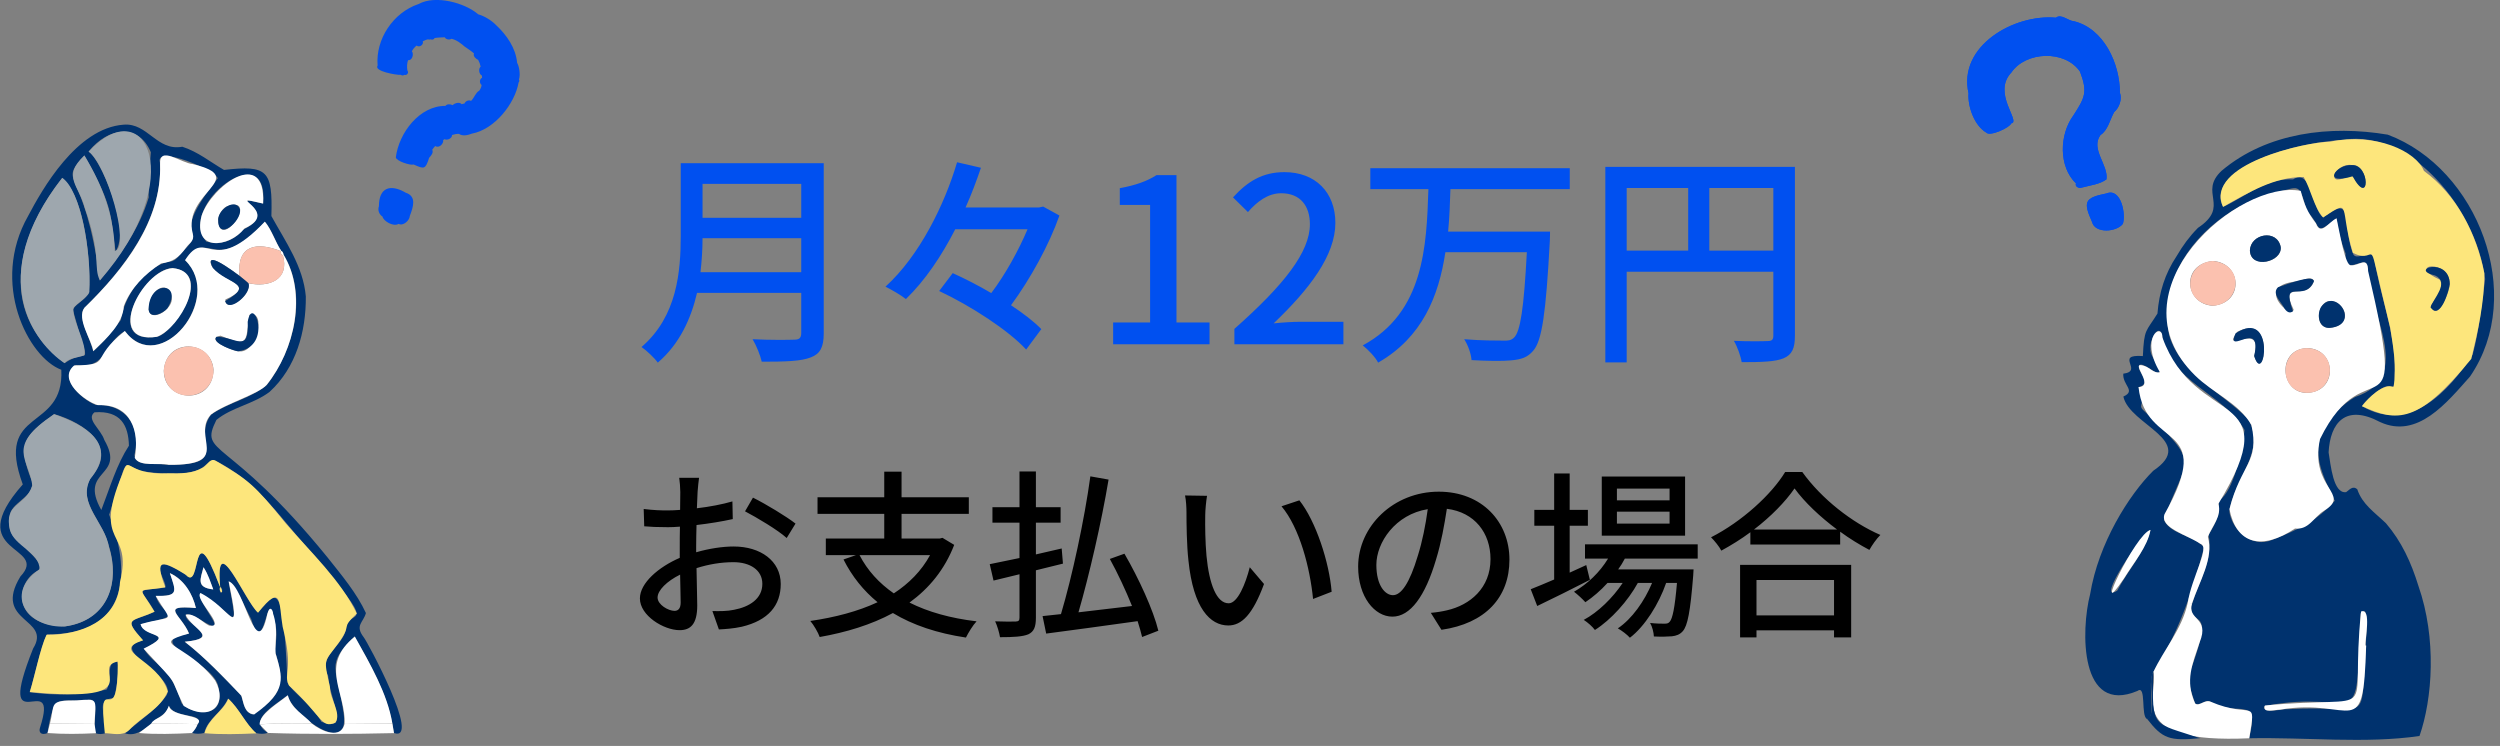 <svg width="305" height="91" viewBox="0 0 305 91" fill="none" xmlns="http://www.w3.org/2000/svg">
<rect x="0" y="0" width="305" height="91" fill="#808080" stroke="none"/>
<path d="M85.459 33.208H97.751V29.064H85.71C85.71 30.352 85.626 31.752 85.459 33.208ZM97.751 22.428H85.71V26.572H97.751V22.428ZM100.495 19.908V40.684C100.495 42.364 100.047 43.176 98.927 43.596C97.751 44.072 95.847 44.128 92.934 44.128C92.766 43.372 92.263 42.112 91.814 41.384C93.999 41.496 96.239 41.468 96.91 41.44C97.526 41.44 97.751 41.216 97.751 40.628V35.728H85.038C84.311 38.864 82.91 41.972 80.251 44.24C79.859 43.68 78.85 42.728 78.263 42.336C82.63 38.584 83.05 33.096 83.05 28.7V19.908H100.495ZM127.263 25.2L129.251 26.292C128.019 29.82 125.695 34.048 123.343 37.24C124.827 38.22 126.143 39.228 127.039 40.152L125.191 42.644C123.091 40.348 118.471 37.324 114.579 35.504L116.231 33.32C117.715 33.992 119.367 34.832 120.935 35.756C122.671 33.46 124.295 30.492 125.359 27.972H116.539C114.887 31.192 112.871 34.216 110.519 36.484C109.931 36.008 108.755 35.336 108.027 34.972C112.199 31.192 115.251 24.92 116.763 19.796L119.675 20.468C119.143 22.036 118.527 23.688 117.799 25.312H126.759L127.263 25.2ZM135.803 42V39.34H140.311V25.004H136.615V22.96C138.547 22.596 139.919 22.12 141.095 21.364H143.531V39.34H147.563V42H135.803ZM150.595 42V40.124C156.671 34.748 159.807 30.744 159.807 27.356C159.807 25.116 158.631 23.576 156.307 23.576C154.683 23.576 153.339 24.612 152.247 25.872L150.427 24.08C152.191 22.148 154.011 21 156.699 21C160.479 21 162.915 23.464 162.915 27.188C162.915 31.164 159.751 35.28 155.383 39.452C156.447 39.34 157.735 39.256 158.743 39.256H163.895V42H150.595ZM191.512 23.072H176.952C176.896 24.78 176.84 26.516 176.672 28.252H189.104C189.104 28.252 189.104 29.092 189.076 29.456C188.6 38.248 188.124 41.608 187.032 42.812C186.332 43.624 185.576 43.848 184.4 43.96C183.336 44.072 181.432 44.044 179.528 43.932C179.472 43.176 179.108 42.112 178.632 41.384C180.62 41.552 182.608 41.552 183.364 41.552C184.008 41.58 184.344 41.524 184.68 41.216C185.492 40.516 185.912 37.576 186.276 30.772H176.336C175.524 36.148 173.508 41.16 168.132 44.24C167.768 43.54 166.928 42.672 166.256 42.14C173.732 38.108 174.04 30.044 174.264 23.072H167.18V20.524H191.512V23.072ZM208.536 30.576H216.348V22.932H208.536V30.576ZM198.456 22.932V30.576H205.96V22.932H198.456ZM218.98 20.356V40.964C218.98 42.476 218.644 43.26 217.608 43.708C216.6 44.128 214.976 44.184 212.484 44.184C212.372 43.456 211.952 42.28 211.532 41.58C213.324 41.664 215.116 41.636 215.648 41.608C216.18 41.608 216.348 41.44 216.348 40.936V33.152H198.456V44.212H195.852V20.356H218.98Z" fill="#0050F0"/>
<path d="M85.284 58.29C85.218 58.708 85.152 59.456 85.108 59.984C85.086 60.512 85.064 61.216 85.02 62.008C86.56 61.832 88.144 61.524 89.354 61.172L89.398 63.328C88.122 63.614 86.494 63.878 84.976 64.054C84.954 64.934 84.932 65.814 84.932 66.606C84.932 66.848 84.932 67.112 84.932 67.376C86.538 66.914 88.166 66.672 89.508 66.672C92.786 66.672 95.25 68.432 95.25 71.248C95.25 73.866 93.732 75.692 90.498 76.462C89.508 76.682 88.518 76.748 87.704 76.792L86.912 74.548C87.792 74.57 88.738 74.57 89.552 74.394C91.4 74.042 93.006 73.074 93.006 71.226C93.006 69.532 91.488 68.586 89.486 68.586C87.946 68.586 86.428 68.85 84.976 69.312C84.998 71.138 85.064 72.986 85.064 73.866C85.064 76.198 84.206 76.88 82.908 76.88C80.994 76.88 78.068 75.12 78.068 73.008C78.068 71.138 80.334 69.18 82.93 68.058C82.93 67.596 82.93 67.134 82.93 66.694C82.93 65.924 82.93 65.088 82.952 64.252C82.402 64.296 81.918 64.318 81.5 64.318C80.158 64.318 79.322 64.274 78.596 64.208L78.53 62.096C79.784 62.25 80.642 62.272 81.456 62.272C81.918 62.272 82.424 62.25 82.974 62.206C82.974 61.216 82.996 60.424 82.996 60.028C82.996 59.566 82.93 58.686 82.864 58.29H85.284ZM91.862 60.71C93.49 61.524 95.954 63.02 97.054 63.878L95.976 65.638C94.92 64.67 92.28 63.108 90.894 62.382L91.862 60.71ZM80.224 72.898C80.224 73.778 81.544 74.526 82.292 74.526C82.732 74.526 83.04 74.24 83.04 73.514C83.04 72.81 82.996 71.534 82.974 70.104C81.368 70.896 80.224 72.018 80.224 72.898ZM113.466 67.728H104.864C105.832 69.598 107.24 71.138 109.044 72.392C110.892 71.182 112.41 69.664 113.466 67.728ZM114.984 65.616L116.414 66.474C115.248 69.488 113.356 71.776 110.958 73.514C113.224 74.658 115.974 75.428 119.142 75.802C118.68 76.286 118.13 77.21 117.844 77.782C114.324 77.254 111.376 76.264 108.934 74.79C106.294 76.22 103.236 77.144 100.002 77.716C99.826 77.188 99.276 76.242 98.858 75.758C101.872 75.318 104.666 74.592 107.064 73.47C105.348 72.062 103.962 70.346 102.906 68.256L104.424 67.728H100.75V65.704H107.878V62.69H99.738V60.666H107.878V57.542H109.99V60.666H118.196V62.69H109.99V65.704H114.632L114.984 65.616ZM129.68 68.762L126.38 69.576V75.34C126.38 76.506 126.138 77.056 125.456 77.386C124.752 77.672 123.674 77.738 122.002 77.738C121.914 77.21 121.672 76.352 121.408 75.802C122.508 75.846 123.608 75.846 123.938 75.824C124.268 75.802 124.378 75.714 124.378 75.34V70.06L121.21 70.83L120.748 68.828C121.76 68.63 123.014 68.366 124.378 68.08V63.768H121.078V61.876H124.378V57.52H126.38V61.876H129.394V63.768H126.38V67.64C127.414 67.398 128.47 67.156 129.526 66.914L129.68 68.762ZM141.318 76.946L139.338 77.716C139.206 77.144 139.008 76.484 138.788 75.78C134.784 76.352 130.582 76.902 127.634 77.298L127.194 75.164C127.854 75.098 128.624 75.01 129.438 74.922C130.802 70.346 132.298 63.416 133.024 58.114L135.246 58.51C134.366 63.768 132.892 70.148 131.572 74.702C133.596 74.46 135.862 74.196 138.106 73.932C137.336 72.018 136.368 69.95 135.4 68.19L137.182 67.552C138.92 70.544 140.702 74.416 141.318 76.946ZM147.258 60.49C147.148 61.128 147.038 62.272 147.038 62.866C147.016 64.252 147.038 66.1 147.192 67.816C147.522 71.27 148.424 73.602 149.898 73.602C150.998 73.602 151.966 71.204 152.472 69.202L154.21 71.248C152.824 75.01 151.46 76.308 149.854 76.308C147.632 76.308 145.586 74.196 144.992 68.41C144.772 66.474 144.75 63.834 144.75 62.514C144.75 61.964 144.706 61.04 144.574 60.446L147.258 60.49ZM158.522 61.04C160.546 63.592 162.174 68.63 162.46 72.194L160.194 73.074C159.82 69.29 158.566 64.406 156.344 61.766L158.522 61.04ZM184.152 68.278C184.152 72.898 181.204 76.066 175.858 76.836L174.56 74.768C175.308 74.702 175.968 74.592 176.518 74.46C179.334 73.822 181.842 71.754 181.842 68.212C181.842 65.022 179.906 62.492 176.518 62.074C176.21 64.054 175.836 66.188 175.198 68.256C173.878 72.744 172.052 75.23 169.874 75.23C167.696 75.23 165.694 72.81 165.694 69.136C165.694 64.208 170.006 59.984 175.528 59.984C180.808 59.984 184.152 63.68 184.152 68.278ZM167.916 68.916C167.916 71.446 168.994 72.612 169.94 72.612C170.93 72.612 171.964 71.182 172.976 67.794C173.526 66.056 173.922 64.054 174.186 62.118C170.226 62.756 167.916 66.188 167.916 68.916ZM203.688 61.04V59.61H197.264V61.04H203.688ZM203.688 63.878V62.426H197.264V63.878H203.688ZM205.58 58.136V65.352H195.416V58.136H205.58ZM193.524 68.938L193.964 70.742C191.764 71.864 189.388 73.052 187.54 73.932L186.748 71.886C187.54 71.578 188.53 71.16 189.608 70.698V64.142H187.188V62.206H189.608V57.762H191.5V62.206H193.722V64.142H191.5V69.862C192.16 69.554 192.842 69.246 193.524 68.938ZM207.12 68.146H198.232C197.99 68.608 197.726 69.048 197.418 69.466H206.614C206.614 69.466 206.592 69.972 206.57 70.236C206.218 74.636 205.888 76.352 205.294 77.012C204.92 77.43 204.502 77.562 203.974 77.628C203.468 77.672 202.654 77.694 201.774 77.65C201.752 77.166 201.576 76.44 201.312 76C202.06 76.088 202.742 76.088 203.028 76.088C203.358 76.088 203.534 76.066 203.71 75.846C204.04 75.472 204.326 74.218 204.59 71.116H203.27C202.39 73.668 200.674 76.418 198.848 77.804C198.518 77.43 197.88 76.946 197.374 76.66C199.09 75.516 200.63 73.338 201.554 71.116H199.816C198.628 73.294 196.538 75.626 194.58 76.858C194.272 76.44 193.7 75.934 193.216 75.626C194.954 74.702 196.758 72.942 197.968 71.116H196.12C195.284 72.04 194.36 72.832 193.414 73.47C193.128 73.14 192.424 72.48 192.028 72.194C193.678 71.248 195.174 69.818 196.186 68.146H193.37V66.408H207.12V68.146ZM223.752 70.764H214.292V75.076H223.752V70.764ZM212.29 77.76V68.916H225.842V77.76H223.752V76.902H214.292V77.76H212.29ZM213.984 64.604H224.126C222.058 63.064 220.166 61.282 218.934 59.588C217.812 61.216 216.052 63.02 213.984 64.604ZM217.79 57.586H219.88C222.234 60.864 225.952 63.768 229.406 65.264C228.9 65.77 228.416 66.474 228.064 67.09C226.898 66.474 225.666 65.726 224.5 64.868V66.43H213.544V64.934C212.422 65.77 211.212 66.518 210.002 67.178C209.76 66.694 209.166 65.968 208.748 65.55C212.51 63.636 216.118 60.336 217.79 57.586Z" fill="black"/>
<g clip-path="url(#clip0_166_14)">
<path d="M258.99 27.31C259.39 26.16 258.77 22.87 256.99 23.6C254.32 24.13 254.12 24.6 255.23 27.08C255.58 28.51 258.2 28.34 258.99 27.31Z" fill="#0050F0"/>
<path d="M252.98 2.59C252.31 2.52 251.45 1.65 250.82 2.16C245.73 1.69 238.85 5.6 240.16 11.38C240.04 12.99 240.88 15.34 242.32 16.17C242.74 16.7 245.19 15.58 245.37 15.05C246.61 14.87 242.99 11.36 245.39 8.84C247.14 6.27 251.91 6.05 253.76 8.74C254.71 11.24 254.36 11.91 252.94 14.1C251.24 16.43 251.13 20.32 253.27 22.38C253.1 22.76 253.64 23.02 253.96 22.89C254.97 22.61 256.16 22.5 256.99 21.88C257.24 20.11 255.01 18.19 256.26 16.47C257.17 15.9 257.41 14.59 257.93 13.67C258.56 13.15 258.92 12.08 258.63 11.31C258.63 7.77 256.68 3.46 252.98 2.58V2.59Z" fill="#0050F0"/>
<path d="M255.23 27.08C255.58 28.51 258.2 28.34 258.99 27.31C259.39 26.16 258.77 22.87 256.99 23.6C254.32 24.13 254.12 24.6 255.23 27.08ZM256.77 24.51C258.2 23.75 258.31 25.96 258.27 26.91C256.73 27.93 255.69 26.9 255.45 25.32C255.21 24.6 256.28 24.69 256.77 24.52V24.51Z" fill="#0050F0"/>
<path d="M252.98 2.59C252.31 2.52 251.45 1.65 250.82 2.16C245.73 1.69 238.85 5.6 240.16 11.38C240.04 12.99 240.88 15.34 242.32 16.17C242.74 16.7 245.19 15.58 245.37 15.05C246.61 14.87 242.99 11.36 245.39 8.84C247.14 6.27 251.91 6.05 253.76 8.74C254.71 11.24 254.36 11.91 252.94 14.1C251.24 16.43 251.13 20.32 253.27 22.38C253.1 22.76 253.64 23.02 253.96 22.89C254.97 22.61 256.16 22.5 256.99 21.88C257.24 20.11 255.01 18.19 256.26 16.47C257.17 15.9 257.41 14.59 257.93 13.67C258.56 13.15 258.92 12.08 258.63 11.31C258.63 7.77 256.68 3.46 252.98 2.58V2.59ZM255.57 5.09C256.08 5.84 256.66 6.49 257.03 7.38C256.84 8.11 257.69 8.58 257.66 9.36C257.17 9.58 257.42 10.38 257.8 10.59C258.06 11.08 257.29 11.7 257.92 12C257.89 12.2 257.82 12.39 257.74 12.58C256.88 13.13 256.74 14.82 256.02 15.69C254 16.99 255.69 19.66 256.22 21.41C255.46 21.66 254.71 21.94 253.88 22.07C250.89 18.07 253.39 15.28 255.18 11.6C255.13 1.72 239.27 6.21 244.96 14.81C244.12 14.76 243.42 15.41 242.61 15.57C240.39 12.95 240.25 9.18 242.1 6.28C245.45 2.96 251.97 1.26 255.57 5.09Z" fill="#0050F0"/>
<path d="M261.95 87.72C261.14 87.42 261.89 83.49 260.78 84.29C253.7 87.29 253.85 76.9 255 72.47C256.01 66.31 259.72 60.38 262.7 57.43C268.15 53.76 259.79 51.86 259.05 48.38C260.64 47.66 258.94 47.02 259.04 45.59C261.58 45.27 257.88 43.19 261.43 43.44C261.58 40.05 261.82 40.5 263.21 38.25C263.41 35.71 264.1 33.41 265.57 31.21C266.31 29.95 267.1 28.86 268.15 27.8C272.17 25.12 268.15 23.55 271.04 20.83C276.61 16.14 284.32 15.25 291.31 16.43C302.25 20.52 308.23 35.91 301.34 45.94C298.51 49.12 294.94 53.59 290.37 51.49C286.15 49.24 284.28 51.58 284.09 55.19C284.35 56.72 284.65 60.28 286.23 60.04C286.57 59.83 287.02 59.17 287.59 59.7C288.2 61.52 289.66 62.47 291.08 63.83C293 66.07 294.17 68.64 295.04 71.46C297.3 77.91 296.76 85.26 295.18 89.79C288.57 90.76 281.21 89.92 274.39 90.07C275.8 84.55 272.74 87.65 269.68 85.61C269.03 85.25 268.39 86.2 267.79 85.82C267.37 84.35 266.67 83 267.38 81.41C270.17 73.75 267.44 76.67 267.3 74.1C268.18 71.04 270.07 68.23 269.44 65.26C271.61 61.88 270.09 61.27 271.07 60.79C272.73 59.24 273.72 54.02 273.83 52.45C271.34 48.02 264.52 46.57 263.75 40.73C263.21 39.47 262.18 41.7 262.37 42.6C262.18 43.53 264.23 45.46 263.19 45.47C262.82 45.48 260.77 43.67 260.95 44.92C261.14 45.71 262.44 46.87 260.89 47.23C261.95 49.33 260.74 49.3 261.47 50.03C268.79 56.92 266.7 55.6 264 63.42C264.74 65.2 267.88 65.41 268.89 66.8C267.48 72.2 265.77 77.27 262.69 82C261.9 83.41 263.15 87.64 261.93 87.72H261.95ZM285.06 26.64C282.18 28.88 283.42 27.7 281.42 25.75C280.43 22.05 280.58 22.88 277.44 23.51C269.94 25.53 262.99 32.63 264.64 40.91C266.08 45.66 270.88 47.74 274.23 51.08C276.61 54.9 272.49 58.53 271.98 62.42C272.33 64.71 274.74 66.91 277.2 65.87C280.25 64.66 282.59 63.63 284.84 61.09C283.3 57.89 281.7 54.86 283.89 51.68C284.79 50.39 285.91 49.25 287.33 48.43C294.76 45.94 288.8 38.05 288.86 32.73C288.86 30.64 285.91 34.11 286.16 30.92C285.61 29.53 285.27 28.29 285.05 26.64H285.06ZM288.16 49.55C293.99 52.98 298.85 47.64 301.67 43.25C302.47 40.21 302.76 37.26 303.19 34.05C302.07 25.28 294.02 15.82 285.98 17.04C277.1 17.66 269.12 21.5 271.23 25.24C273.97 23.98 276.47 21.68 279.75 21.89C282.01 20.4 282.04 25.64 283.44 26.53C287.37 23.36 285.66 27.72 287.12 31.06C287.63 31.84 289.28 30.27 289.66 31.51C290.32 35.97 292.22 40.44 292.15 45.14C292.01 45.85 292.48 47.21 291.73 47.21C291.08 46.51 288.42 49 288.17 49.54L288.16 49.55ZM288.67 78.76C288.67 78.76 288.62 78.76 288.6 78.76C288.63 78.08 289.18 73.3 287.98 74.86C287.44 90.88 288.08 83.76 276.23 86.15C275.98 87.19 278.48 86.44 279.14 86.52C289.55 85.94 287.85 89.01 288.67 78.77V78.76ZM262.36 64.65C261.35 65.03 255.51 73.77 258.3 72.06C259.59 69.57 261.71 67.35 262.36 64.65Z" fill="#00326E"/>
<path d="M262.71 81.99C263.97 79.24 266.21 76.78 266.9 73.55C267.08 73.56 267.26 73.58 267.44 73.59C266.76 75.69 269.64 75.25 268.36 78.35C267.5 80.96 266.53 83.03 267.81 85.82C268.28 86.25 268.96 85.3 269.7 85.61C274.85 87.81 275.27 84.86 274.41 90.07C259.23 90.75 263.29 85.02 262.72 81.99H262.71Z" fill="white"/>
<path d="M262.71 81.99C262.49 89.05 262.66 88.1 268.4 90.06C264.68 90.43 263.81 90.11 261.95 87.71C263.27 87.05 261.89 82.79 262.71 81.99Z" fill="#00326E"/>
<path d="M285.06 26.64C285.43 28.28 286.11 32.5 286.83 32.37C287.84 32.44 288.86 31.15 288.91 33.07C293.95 54.64 288.8 41.81 283.04 53.57C281.72 59.64 286.97 60.22 283.51 62.32C282.22 63.16 281.68 64.66 279.99 64.48C275.91 67.2 272.82 66.38 271.99 62.11C273.43 56.49 275.69 56.47 274.67 51.85C273.12 49.16 270 47.98 267.79 45.8C257.26 35.4 273.25 21.81 280.69 23.29C281.1 24.88 281.52 25.94 282.55 27.25C283.12 28.83 284.08 27.09 285.05 26.64H285.06ZM281.49 42.47C277.75 42.58 278.17 47.9 281.39 47.93C285.29 47.85 285.08 42.55 281.49 42.47ZM269.97 37.3C273.86 36.94 273.46 32.06 269.97 31.84C265.99 32.27 266.56 37.12 269.97 37.3ZM274.49 30.57C274.52 32.76 278.39 32.12 278.25 30.14C277.79 27.86 274.54 28.54 274.49 30.57ZM282.3 34.3C282.01 33.59 281.03 34.2 280.25 34.33C274.81 34.79 279.65 39.1 279.82 37.77C277.99 33.97 281.47 36.85 282.3 34.3ZM284.25 40C287.29 39.63 286.08 36.58 284.06 36.74C282.72 37.03 282.26 40.07 284.25 40ZM275.01 43.43C276.16 47.21 277.73 37.98 272.93 40.49C270.82 43.47 276.24 38.91 275.01 43.43Z" fill="white"/>
<path d="M288.16 49.55C288.98 48.48 290.78 46.72 292.01 47.21C292.42 44.82 291.99 42.43 291.61 40.01C288.33 26.78 290.5 32.61 287.05 30.85C285.34 25.22 287.01 24.17 283.42 26.53C282.3 25.3 281.91 23.06 281.05 21.6C277.45 21.58 274.41 23.45 271.21 25.24C268.88 20.03 281.36 17.32 284.24 17.29C289.85 16.12 294.8 18.48 295.72 20.85C299.71 23.77 302.11 28.46 303.09 33.34C303.09 36.94 302.32 40.35 301.5 43.78C295.08 51.69 292.45 51.54 288.15 49.55H288.16ZM298.87 34.66C298.93 31.57 293.34 32.15 297.72 34.16C298.12 35.35 297.24 36.22 296.57 37.29C297.23 39.39 298.83 35.84 298.87 34.66ZM286.93 20.14C284.95 19.79 283.58 22.95 286.34 21.54C286.73 21.39 286.89 21.41 287.12 21.59C289.13 25.33 289.13 19.96 286.93 20.14Z" fill="#FDE67C"/>
<path d="M267.44 73.6C267.26 73.59 267.08 73.57 266.9 73.56C267.37 70.42 269.7 66.68 268.45 66.35C266.82 65.24 263.47 64.41 264.07 62.73C270.5 51.29 261.72 55.02 260.9 47.23C263.04 47.09 259.52 43.89 261.65 44.66C262.24 44.84 262.82 45.6 263.51 45.41C260.97 41.16 263.83 39.25 263.81 41.16C267.87 52.43 279.31 47.13 270.65 61.46C271.06 63.05 269.93 64.05 269.36 65.5C270.12 68.13 268.31 70.93 267.43 73.61L267.44 73.6Z" fill="white"/>
<path d="M288.67 78.76C288.32 90.93 287.16 85.04 278.16 86.58C277.52 86.58 275.95 87.07 276.32 86.07C291 84.67 286.58 88.53 288.05 74.6C289.38 74.16 288.49 78.06 288.6 78.76C288.62 78.76 288.65 78.76 288.67 78.76Z" fill="white"/>
<path d="M262.36 64.65C262.03 66.64 260.31 68.65 259.16 70.52C255 76.7 260.57 65.03 262.36 64.65Z" fill="white"/>
<path d="M281.49 42.47C285.39 42.68 284.97 47.98 281.39 47.93C277.85 47.77 278.08 42.44 281.49 42.47Z" fill="#FBC1AF"/>
<path d="M269.97 37.3C266.07 36.92 266.51 32.04 269.97 31.84C273.95 32.28 273.36 37.13 269.97 37.3Z" fill="#FBC1AF"/>
<path d="M274.49 30.57C274.53 28.52 277.81 27.89 278.25 30.14C278.45 31.92 274.6 32.94 274.49 30.57Z" fill="#00326E"/>
<path d="M282.3 34.3C281.15 37.07 278.23 33.68 279.74 37.96C279.38 38.3 278.93 38.08 278.6 37.46C278.25 36.79 277.13 35.81 277.92 35.04C279.15 34.63 282.13 33.46 282.3 34.3Z" fill="#00326E"/>
<path d="M284.25 40C282.93 40.1 282.6 38.48 283.15 37.48C284.96 34.89 288.09 39.66 284.25 40Z" fill="#00326E"/>
<path d="M275.01 43.43C276.06 38.75 271.48 43.55 272.74 40.67C277.71 37.44 276.26 47.4 275.01 43.43Z" fill="#00326E"/>
<path d="M298.87 34.66C298.78 35.44 297.71 39.15 296.52 37.49C296.84 36.45 298.92 34.45 297.08 33.61C293.74 32.85 298.85 31.25 298.87 34.67V34.66Z" fill="#00326E"/>
<path d="M286.93 20.14C289.19 20.05 289.14 25.38 287.02 21.51C283.21 22.67 284.93 20.03 286.93 20.14Z" fill="#00326E"/>
</g>
<g clip-path="url(#clip1_166_14)">
<path d="M63.09 7.66C62.92 5.84 61.81 4.27 60.52 3.06C59.97 2.5 59.12 1.96 58.35 1.75C56.7 0.33 53.11 -0.64 51.07 0.49C47.96 1.53 45.8 4.79 46.07 8C45.56 8.69 48.42 9.18 48.88 9.13C49.02 9.21 49.2 9.25 49.32 9.13C49.61 9.25 49.94 8.88 49.7 8.6C49.63 8.18 49.65 7.75 49.78 7.34C50.29 7.42 50.52 6.6 50.25 6.25C50.39 5.98 50.59 5.74 50.83 5.56C51.17 5.84 51.72 5.45 51.58 5.04C51.78 4.94 51.99 4.84 52.21 4.8C52.31 4.84 52.44 4.84 52.54 4.8C52.73 4.87 52.94 4.84 53.02 4.64C53.43 4.57 53.85 4.57 54.26 4.55C54.4 4.82 54.83 4.9 55.08 4.73C55.73 4.88 56.23 5.29 56.71 5.7C57.09 5.96 57.48 6.21 57.83 6.52C57.68 6.86 58.06 7.18 58.34 7.31C58.48 7.56 58.58 7.84 58.64 8.13C58.34 8.38 58.43 9.05 58.79 9.22C58.79 9.31 58.81 9.41 58.81 9.5C58.47 9.64 58.48 10.18 58.76 10.37C58.72 10.62 58.63 10.86 58.47 11.06C58.01 11.32 57.87 11.92 57.47 12.31C57.21 12.15 56.77 12.33 56.68 12.62C56.56 12.66 56.45 12.68 56.32 12.71C56.05 12.4 55.47 12.58 55.22 12.83C54.97 12.69 54.53 12.66 54.34 12.92C51.18 12.89 48.66 16.22 48.29 19.2C48.35 19.65 50.06 20.21 50.46 20.07C51.78 20.65 51.89 20.68 52.36 19.24C52.59 19 52.92 18.61 52.73 18.27C52.83 18.12 52.96 17.97 53.1 17.81C53.54 18.14 54.15 17.53 54.07 17.09C54.12 17.05 54.18 17.02 54.23 16.98C54.58 17.16 55.16 16.88 55.15 16.47C55.43 16.38 55.68 16.33 55.99 16.33C56.44 16.65 57.1 16.49 57.58 16.3C60.33 15.79 62.81 12.67 63.27 10.06C63.38 9.94 63.37 9.8 63.31 9.69C63.53 9.12 63.31 7.96 63.08 7.66H63.09Z" fill="#0050F0"/>
<path d="M49.5 23.51C47.63 22.42 46.23 22.86 46.23 25.15C46.06 25.62 46.24 26.15 46.66 26.42C46.79 27 48.02 27.7 48.63 27.31C49.18 27.62 49.98 26.89 50 26.34C50.39 25.3 50.88 23.96 49.5 23.51Z" fill="#0050F0"/>
<path d="M20.62 86.09C20.22 87.4 19.06 87.47 18.46 88.28C17.51 89.14 16.41 89.85 15.26 89.47C16.92 87.98 19.06 86.6 20.3 84.86C21.76 82.43 12.8 79.21 17.46 78.12C14.83 75.2 16.18 75.91 18.86 74.63C17.34 71.78 16 72.12 20.12 71.7C20.72 71.31 17.04 66.76 22.48 69.97C24.87 72.75 23.04 61.8 26.85 71.6C26.75 73.08 27.47 71.88 26.86 71.6C26.23 64.35 29.74 73.13 31.48 74.75C33.5 72.54 34.54 69.86 35.07 83.27C35.65 84.45 37.92 85.82 39.22 88.06C42.78 89.39 40.26 85.55 40.03 82.45C38.64 79.92 42.24 78.64 42.23 76.42C42.92 74.15 46.2 77.12 38.38 67.86C34.53 63.62 31.38 58.6 26.12 56.14C24.62 56.21 25.71 58.64 17.26 57.49C14.74 56.57 15.81 55.16 13.32 62.79C15.91 69.43 15.98 77.4 5.86 77.39C5.41 77.13 4.2 82.57 3.64 84.44C6.8 84.93 10 84.76 13 84.13C13.6 83.36 13.03 80.83 14.01 80.64C14.89 80.19 14.09 84.83 13.9 85.14C11.7 85.43 12.84 86.53 12.8 89.47C12.43 89.57 12.06 89.6 11.69 89.46C11.22 88.65 12.17 85.5 11.07 85.36C7.11 85.87 6.67 84.1 5.79 89.44C5.01 89.75 4.68 89.33 4.89 88.75C7.35 81.1 -0.8 91.27 4.04 79.12C6.38 75.38 -0.95 75.98 2.49 70.33C6.12 66.49 -4.8 67.66 2.78 59.1C-0.72 49.6 7.86 52.78 7.48 45.11C3.45 43.61 -1.23 34.55 3.43 26.35C5.12 23.15 9.34 15.62 15.09 15.21C18.01 14.96 19.14 18.48 22.24 17.9C24.18 18.53 25.63 19.75 27.33 20.73C32.65 20.12 33.27 20.8 33.11 26.36C34.86 29.54 36.99 32.5 37.31 36.16C37.35 40.46 36.11 44.85 32.9 47.8C30.89 49.33 28.3 49.67 26.4 51.23C24.21 55.64 27.72 52.98 39.93 67.97C41.67 70.16 43.53 72.37 44.64 74.79C44.35 75.93 43.25 76.28 44.37 77.74C44.78 78.2 51.48 90.64 48.04 89.42C47.56 85.21 45.31 81.25 43.26 77.64C39.6 81.23 41.13 81.26 41.95 87.26C42.56 92.38 35.53 87.03 35.09 84.81C33.7 85.97 30.06 87.81 32.67 89.4C32.2 89.58 31.73 89.54 31.25 89.44C29.86 88.22 29.11 86.33 27.82 85.22C27.06 86.94 25.32 87.7 24.92 89.42C24.41 89.55 23.9 89.56 23.39 89.41C26.07 86.4 21.48 88.1 20.58 86.06L20.62 86.09ZM32.31 27.06C26.2 33.83 25.41 27.66 22.58 31.76C27.34 36 19.79 46.23 15.23 40.4C12.73 41.75 13.04 45.13 9.25 44.52C6.94 46 10.03 48.81 11.71 49.41C15.33 49.27 17.28 51.99 16.4 55.53C16.57 57 18.71 56.43 20.27 56.7C28.49 56.83 23.3 53.87 25.75 50.59C27.91 49.07 30.49 48.69 32.55 46.97C35.92 42.62 37.55 35.95 34.61 31.08C34.56 30.88 34.51 30.69 34.3 30.59C33.51 29.38 33.14 28.01 32.32 27.06H32.31ZM13.12 66.12C12.43 63.48 9.29 60.92 11.15 58.18C14.39 54.56 10.43 51.61 6.6 50.52C3.15 53.09 1.96 53.94 3.9 58.73C4.22 60.39 2.05 61.03 1.33 62.38C0.7 64.48 1.34 65.48 3.11 66.81C3.51 67.43 5.54 68.88 4.68 69.58C1.88 70.93 1.25 76.33 7.95 76.41C12.85 75.79 14.95 71.25 13.12 66.11V66.12ZM7.87 44.31C10.96 42.17 11.04 45.72 8.98 38.12C8.63 37.38 9.96 36.97 10.8 35.86C11.13 34.19 10.81 24.51 7.59 21.71C2.57 28.07 -0.83 37.68 7.87 44.3V44.31ZM14.75 39.03C15.09 36.44 17.3 32.83 20.41 31.95C21.45 31.97 21.68 31.31 22.25 30.73C25.74 27.4 20.25 29.75 26.56 21.76C26.46 20.83 18.86 17.6 19.51 19.82C19.9 26.46 15.41 32.58 10.29 37.55C9.4 38.55 10.93 41.1 11.37 42.85C12.65 41.76 13.7 40.41 14.75 39.03ZM12.19 34.21C14.7 31.07 16.97 27.99 18.14 24.1C18.06 22.06 18.29 20.44 18.4 18.57C16.93 15.03 13.2 15.48 10.81 18.49C12.33 19.48 15.96 28.03 14.1 30.68C13.42 26.58 14.07 25.57 10.29 18.96C6.92 22.72 10.34 20.04 12.18 34.2L12.19 34.21ZM29.34 84.7C29.78 85.63 29.67 86.8 30.77 87.16C34.02 85.07 35.02 83.77 33.52 79.38C33.72 77.95 33.89 77.03 33.44 75.6C32.59 70.92 32.25 80.82 30.65 75.54C29.84 74.09 29.07 71.85 27.88 70.93C29.14 77.94 28.81 74.96 24.44 72.36C23.92 73.49 28.71 78.28 24.38 75.56C23.8 75.23 23.25 74.89 22.71 74.94C22.07 75.93 27.59 77.87 22.53 78.29C25.1 80.27 27.09 82.51 29.33 84.7H29.34ZM22.12 85.73C22.81 86.97 27.92 88.23 26.57 83.51C25.53 80.43 17.3 78.26 23.07 77.29C22.12 75.01 19.39 73.79 23.91 74.18C23.47 72.42 22.45 70.67 20.73 69.92C21.42 72.06 21.97 72.77 19 72.7C19.74 75.22 22.99 74.92 17.16 76.15C17.54 77.81 21.66 77.14 17.54 79.14C18.82 81.24 20.85 81.33 22.12 85.72V85.73ZM25.16 29.47C26.92 29.9 28.5 29.42 29.6 28.05C34.68 25.64 26.72 23.64 32.1 24.82C32.87 16.5 21.53 25.04 25.16 29.46V29.47ZM19.14 41.09C20.98 40.83 26.29 33.34 21.06 32.71C17.56 32.74 12.48 42.12 19.14 41.09ZM15.73 54.39C15.67 51.89 14.73 50.07 11.53 50.3C10.46 51.13 12.29 52.33 12.73 53.68C15.42 58.35 9.51 57.14 12.36 62.22C13.46 59.36 14.23 56.68 15.72 54.39H15.73ZM24.82 69.2C24.41 70.75 23.93 71.66 26.01 71.91C25.66 70.99 25.4 70.1 24.82 69.2Z" fill="#00326E"/>
<path d="M26.86 71.59C26.19 64.19 30.01 73.57 31.48 74.74C34.49 70.98 34 73.71 34.48 76.45C35.88 82.01 34.5 82.03 35.25 83.63C39.4 87.48 39.16 88.92 40.92 88.16C41.69 87.03 40.24 85.27 40.25 83.81C39.48 80.26 39.49 80.9 41.25 78.52C43.11 75.96 41.41 76.85 43.53 74.85C41.59 70.81 37.89 67.35 34.88 63.87C30.98 59.06 30.29 58.54 26.33 56.22C25.65 55.84 25.44 56.6 24.76 57.04C23.46 57.79 22.14 57.76 20.54 57.74C15.16 58.01 15.84 55.23 14.9 57.9C11.19 66.82 16.28 64.43 14.64 71.01C14.38 75.78 9.79 77.49 5.68 77.44C4.9 79.09 4.27 82.4 3.63 84.43C18.83 85.84 10.75 81.42 14.37 80.71C14.41 89.87 11.87 80.95 12.79 89.45C13.67 89.45 14.89 89.87 15.74 89.08C17.37 87.36 19.46 86.59 20.48 84.36C19.27 80.38 13.29 79.49 17.45 78.12C14.97 75.33 15.97 75.92 18.85 74.63C16.8 71.22 16.59 72.31 20.17 71.64C18.78 68.05 19.82 68.35 22.71 70.15C24.6 72.3 23.3 62.18 26.84 71.6H26.85L26.86 71.59Z" fill="#FDE67C"/>
<path d="M48.07 89.44C48 89.05 47.94 88.66 47.87 88.27C45.93 88.29 43.98 88.3 42.04 88.32C41.57 90.23 39.23 89.23 38.04 88.27C36.01 88.33 33.82 88.2 31.67 88.38C32.01 88.73 32.36 89.07 32.7 89.42C37.72 89.59 42.99 89.56 48.07 89.44Z" fill="white"/>
<path d="M31.28 89.47C29.95 88.32 29.22 86.48 27.85 85.25C27.16 86.88 25.48 87.55 24.95 89.45C26.88 89.63 29.18 89.57 31.28 89.47Z" fill="#FDE67C"/>
<path d="M18.46 88.28C17.96 88.66 17.45 89.05 16.95 89.43C18.93 89.61 21.3 89.54 23.42 89.43C23.71 89.11 23.97 88.77 24.09 88.35C22.41 88.26 20.3 88.29 18.46 88.27V88.28Z" fill="white"/>
<path d="M6.09 88.27C5.99 88.66 5.9 89.04 5.8 89.43C7.77 89.58 9.74 89.55 11.71 89.45C11.65 89.07 11.59 88.7 11.53 88.32C9.72 88.3 7.9 88.29 6.09 88.27Z" fill="white"/>
<path d="M34.24 30.63C31.37 29.49 28.87 29.83 29.22 33.62C28.67 33.31 24.98 30.41 25.81 32.43C26.95 34.31 31.61 34.72 27.5 36.54C27.37 38.19 30.71 36.29 30.3 34.55C32.82 35.13 35.36 34.09 34.51 31.14L34.59 31.07C37.45 35.76 36.01 42.63 32.53 46.96C31.53 48.1 27.42 49.27 25.73 50.58C23.29 53.25 28.54 56.77 20.6 56.71C19.46 56.41 17.06 57.02 16.44 55.86C17.03 52.58 15.99 49.27 11.94 49.43C10.33 48.95 6.98 46.34 9.04 44.59C13.84 44.48 10.78 43.91 15.23 40.38C19.42 46.08 27.44 36.51 22.58 31.74C25.24 27.55 25.67 34.02 32.31 27.04C33.13 28.01 33.64 29.61 34.29 30.57L34.24 30.61V30.63ZM26.05 45.1C25.76 41.47 20.28 41.14 19.98 45.24C20.02 49.14 25.98 49.44 26.05 45.1ZM30.43 38.42C29.93 41.71 30.46 42.42 26.89 40.95C24.79 41.4 28.7 42.92 29.08 42.85C31.27 43.31 32.6 37.78 30.43 38.41V38.42Z" fill="white"/>
<path d="M7.95 76.42C13.4 75.62 14.57 70.85 13.3 66.78C12.86 63.8 9.43 61.52 11 58.46C14.56 54.09 10.25 51.81 6.6 50.53C0.57 54.56 3.57 55.95 3.94 59.23C3.11 61.79 0.44 61.36 1.21 64.64C1.7 66.59 4.88 67.44 4.82 69.45C0.32 72.56 3.51 76.7 7.94 76.43L7.95 76.42Z" fill="#9EA7AE"/>
<path d="M7.59 21.71C-1.93 33.88 4.26 41.94 7.87 44.3C8.49 43.63 9.38 43.68 10.29 43.34C10.58 41.88 9.03 39.55 8.95 37.87C8.74 37.27 10.39 36.67 10.9 35.64C11.15 30.71 9.86 23.26 7.6 21.7L7.59 21.71Z" fill="#9EA7AE"/>
<path d="M11.38 42.85C13.1 41.19 14.99 39.47 15.11 37.34C15.95 35.13 17.66 33.45 19.65 32.14C21.05 31.96 21.8 31.47 22.69 30.22C23.1 29.64 23.76 29.4 23.52 28.51C22.19 23.5 30.55 21.72 23.52 20.02C22.08 19.91 19.4 17.66 19.53 20.06C19.76 26.97 15.09 32.89 10.3 37.55C9.29 38.9 11.21 41.51 11.38 42.85Z" fill="white"/>
<path d="M10.3 18.97C7.5 21.56 9.68 22.69 10.32 25.29C12.43 31.18 11.35 32.6 12.19 34.21C23.08 21.81 17.79 10.97 10.81 18.5C12.95 19.91 16 30.19 14 30.63C13.93 26.45 12.57 22.71 10.3 18.97Z" fill="#9EA7AE"/>
<path d="M22.54 78.29C25.04 80.25 27.25 82.56 29.46 84.9C29.74 85.8 29.79 87 31 87.17C35.14 84.24 34.46 82.61 33.62 79.72C33.55 78.11 33.94 76.69 33.32 74.88C33.3 74.42 32.92 73.78 32.62 74.88C31.28 81.2 29.86 71.56 27.9 70.92C29.45 78.59 28.24 74.24 24.46 72.35C23.62 73.07 27.8 76.69 25.5 76.32C24.73 75.95 23.68 74.73 22.64 75.01C23.47 76.79 26.89 77.85 22.56 78.29H22.54Z" fill="white"/>
<path d="M17.53 79.15C22.21 84.22 20.41 82 22.41 86.12C25.69 88.17 27.86 85.91 26.25 83.02C22.76 78.41 18.04 78.69 23.06 77.29C22.13 75 19.36 73.78 23.9 74.18C23.52 72.53 22.52 70.75 20.72 69.92C21.49 72.21 21.81 72.76 18.99 72.7C21.1 76.27 21.32 74.93 17.15 76.15C17.54 77.89 21.68 77.08 17.53 79.14V79.15Z" fill="white"/>
<path d="M42.04 88.32C43.98 88.3 45.93 88.29 47.87 88.27C47.26 84.58 45.14 80.99 43.29 77.66C38.88 81.22 42.24 84.52 42.04 88.32Z" fill="white"/>
<path d="M29.83 27.87C27.92 30.27 23.47 30.72 24.59 26.33C25.8 22.66 32.44 17.87 32.1 24.84C26.86 23.56 34.48 25.79 29.83 27.87ZM27.63 25.19C27.01 25.51 26.7 26.34 26.61 26.73C26.72 30.92 31.85 23.67 27.63 25.19Z" fill="white"/>
<path d="M19.14 41.09C12.73 42.07 17.22 32.98 21.06 32.71C25.74 33.13 21.99 40.05 19.14 41.09ZM20.96 36.5C20.84 34.1 18.31 34.86 18.14 37.78C18.41 39.39 20.98 37.78 20.96 36.5Z" fill="white"/>
<path d="M6.09 88.27C7.9 88.29 9.72 88.3 11.53 88.32C11.68 85.21 12.06 85.23 9.34 85.45C5.88 85.45 6.72 85.83 6.09 88.28V88.27Z" fill="white"/>
<path d="M31.67 88.38C33.63 88.19 35.91 88.34 38.04 88.27C37.07 87.16 35.55 86.51 35.12 84.83C33.79 85.88 31.66 87.13 31.67 88.38Z" fill="white"/>
<path d="M18.46 88.28C20.29 88.3 22.14 88.27 24.09 88.36C25.26 87.12 20.88 87.57 20.61 86.09C19.98 87.76 18.85 87.48 18.45 88.28H18.46Z" fill="white"/>
<path d="M26.02 71.91C25.67 70.99 25.41 70.1 24.83 69.2C24.46 70.63 23.9 71.68 26.02 71.91Z" fill="white"/>
<path d="M26.85 71.6C26.59 72.35 27.51 72.57 26.86 71.6H26.85Z" fill="#FDE67C"/>
<path d="M34.6 31.08C34.55 30.88 34.5 30.69 34.29 30.59L34.24 30.63C34.23 30.86 34.28 31.05 34.51 31.15L34.59 31.08H34.6Z" fill="white"/>
<path d="M19.98 45.24C20.2 49.42 25.81 49.07 26.06 45.35C25.88 41.12 20.13 41.41 19.98 45.24Z" fill="#FBC1AF"/>
<path d="M34.51 31.15C34.28 31.05 34.22 30.86 34.24 30.63C31.24 29.44 28.86 29.95 29.22 33.62C29.58 33.93 29.94 34.24 30.31 34.55C32.91 35.09 35.33 34.13 34.52 31.14L34.51 31.15Z" fill="#FBC1AF"/>
<path d="M30.31 34.56C29.85 34.09 24.5 29.87 25.97 32.68C27.72 34.72 31.28 34.53 27.47 36.73C27.92 38.29 30.83 35.68 30.31 34.56Z" fill="#00326E"/>
<path d="M29.09 42.86C33.4 42.2 30.8 35.74 30.22 39.26C30.41 43.25 28.68 41.04 26.41 41.09C25.67 41.88 28.88 42.91 29.08 42.86H29.09Z" fill="#00326E"/>
<path d="M26.62 26.72C26.51 29.54 29.46 27.01 29.29 25.58C28.79 24.08 26.68 25.5 26.62 26.72Z" fill="#00326E"/>
<path d="M18.13 37.77C18.26 38.98 19.84 38.27 20.4 37.64C22.44 34.43 18.15 34.09 18.13 37.77Z" fill="#00326E"/>
</g>
<defs>
<clipPath id="clip0_166_14">
<rect width="64.33" height="88.27" fill="white" transform="translate(240 2)"/>
</clipPath>
<clipPath id="clip1_166_14">
<rect width="63.41" height="89.57" fill="white"/>
</clipPath>
</defs>
</svg>

